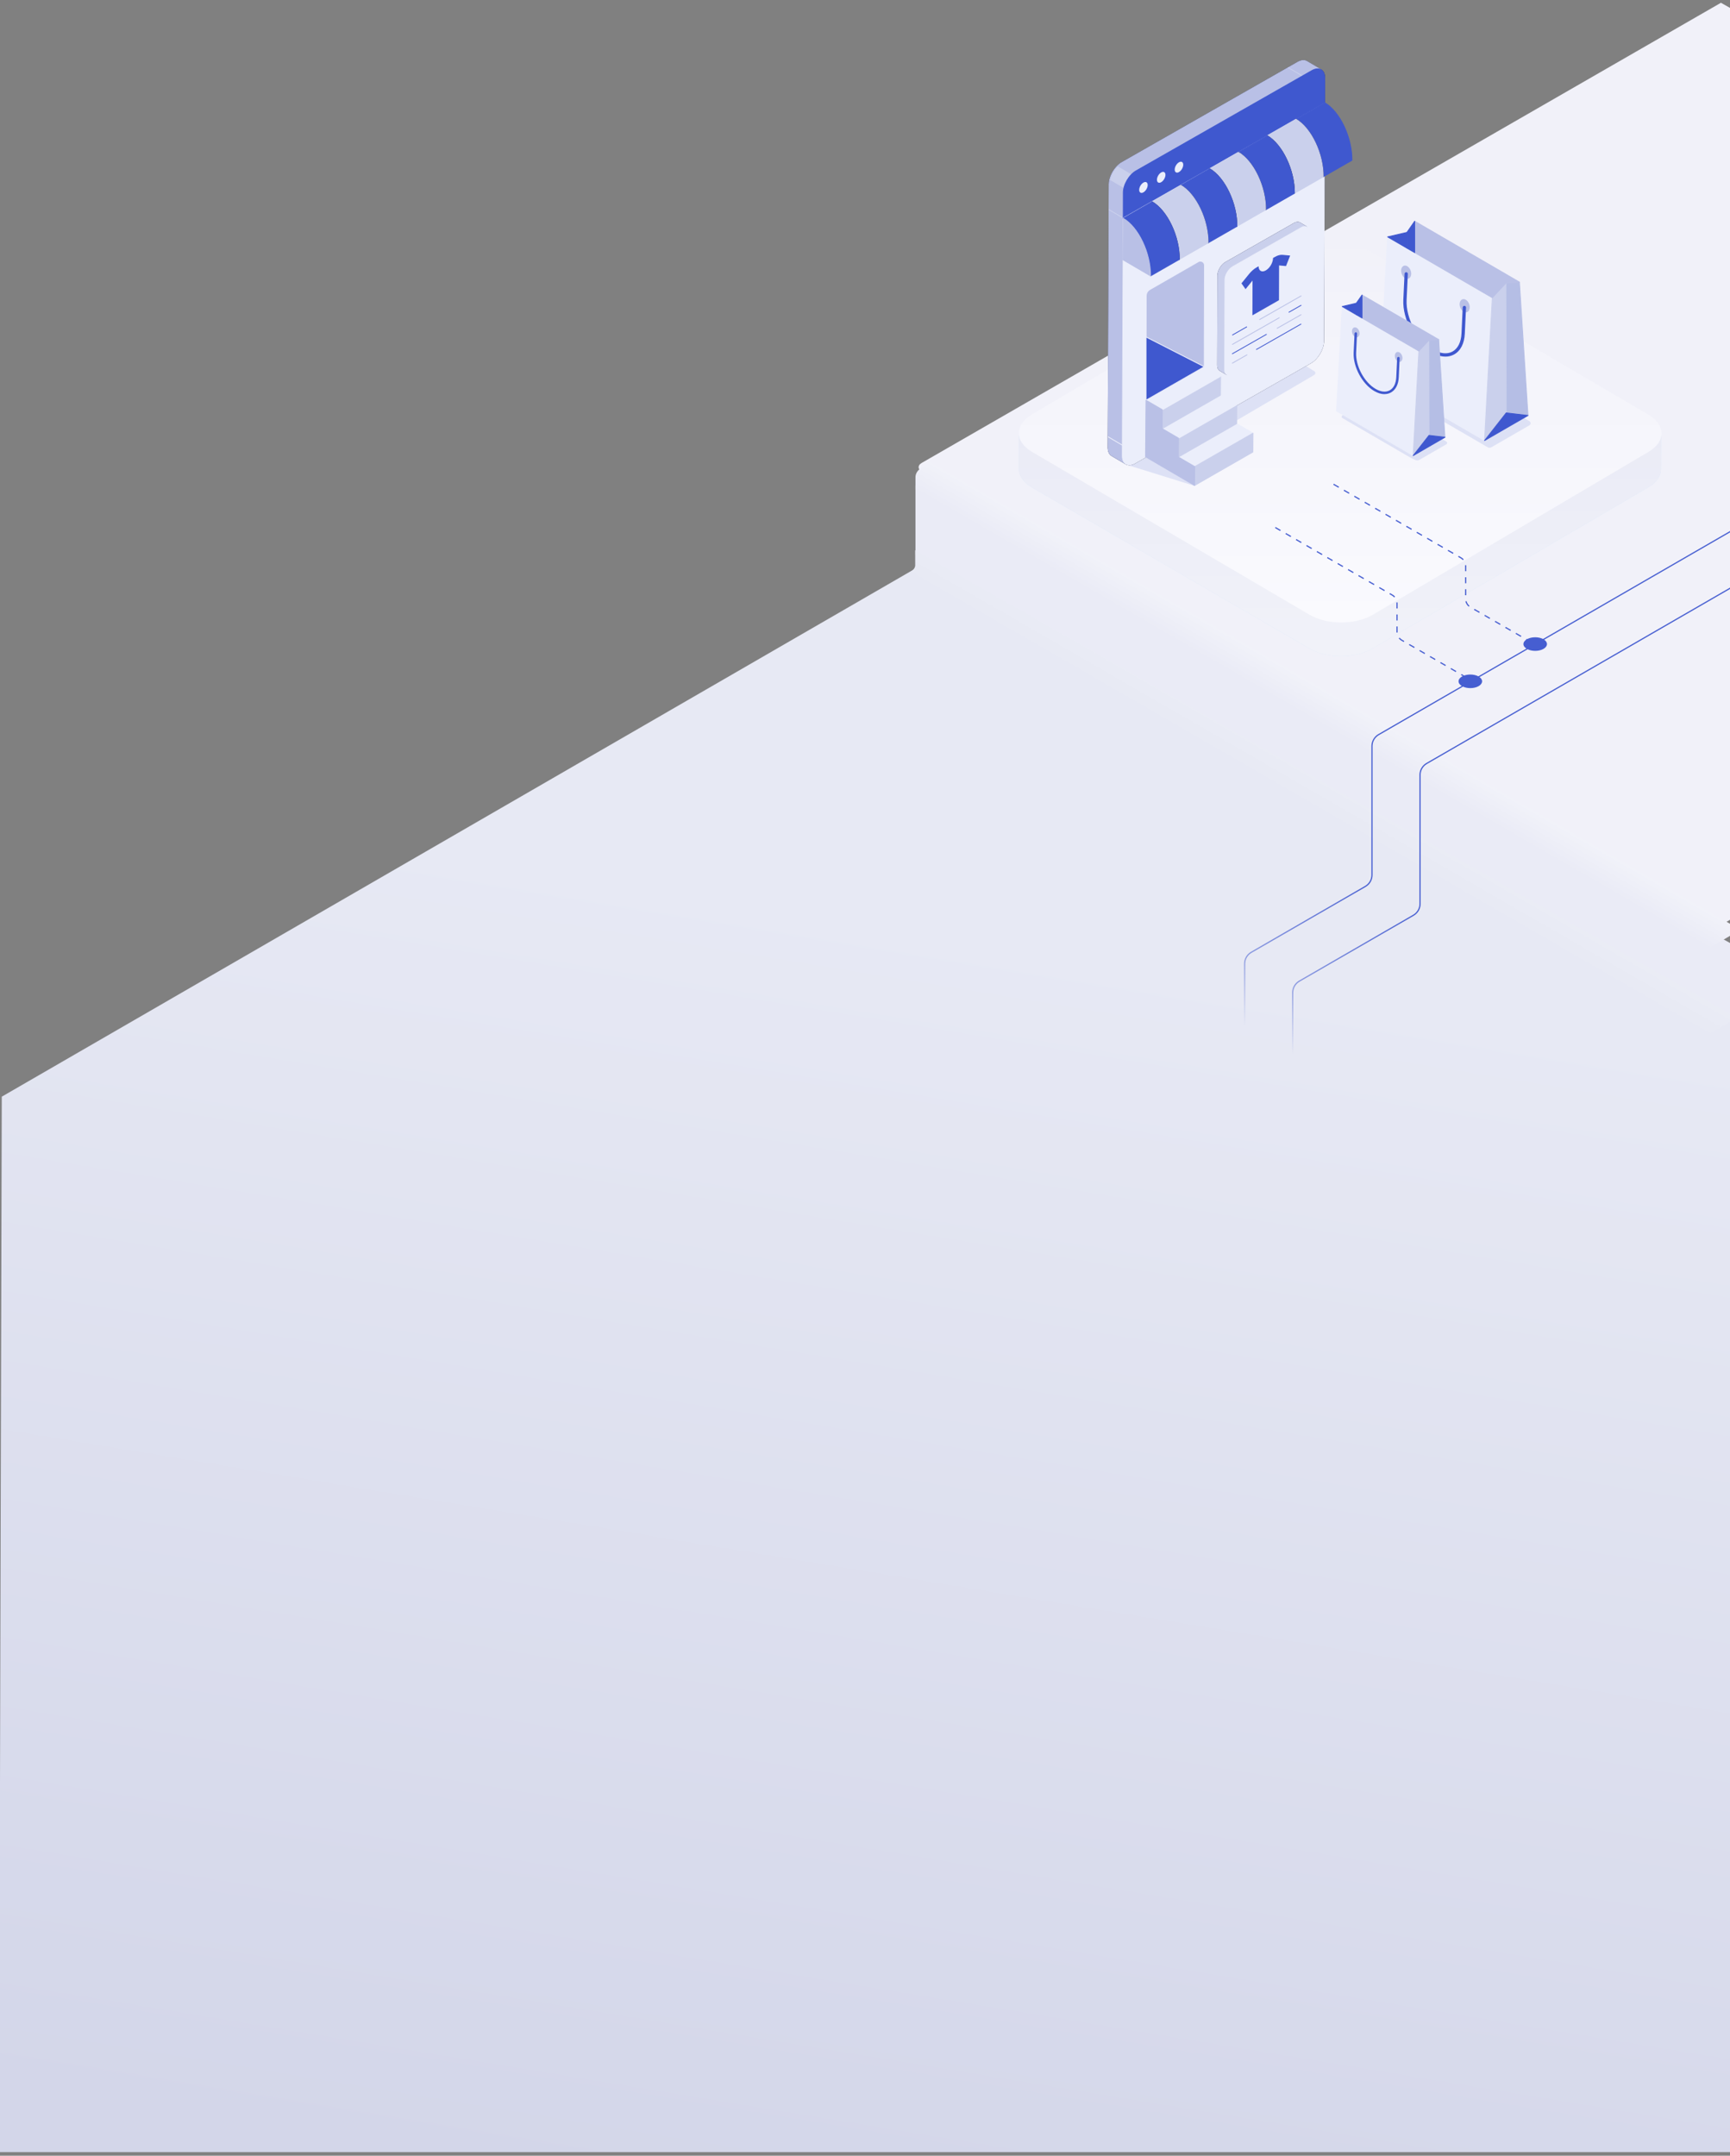 <svg width="1440" height="1794" viewBox="0 0 1440 1794" fill="none" xmlns="http://www.w3.org/2000/svg">
<rect x="0" y="0" width="1440" height="1794" fill="#808080" stroke="none"/>
<g clip-path="url(#clip0_120_41852)">
<path d="M1432.45 2.316L2105.42 381.316L1432.46 769.816L767.176 392.32C763.775 390.391 763.755 387.229 767.132 385.286L1432.45 2.316Z" fill="#F1F1F9"/>
<path d="M777.941 463.91L1440.19 848.828L1440.19 1791L811.684 1791L-0.791 1791L1.477 912.653L777.941 463.91Z" fill="url(#paint0_linear_120_41852)"/>
<path d="M762 461.5V404L1468 800.5V866.5L762 461.5Z" fill="#EAEBF6"/>
<path d="M761.783 457.976L1445.92 846.976L1419.42 862.476L747.791 481.976L758.08 475.729C760.462 474.283 761.79 472.363 761.789 470.367L761.783 457.976Z" fill="url(#paint1_linear_120_41852)"/>
<path d="M774.516 384.818L1448.65 773.766L1422.15 789.266L762.016 407.318L762.016 396.989C762.017 393.788 764.229 390.719 768.163 388.463L774.516 384.818Z" fill="url(#paint2_linear_120_41852)"/>
<path d="M1116.2 546C1106.67 546 1097.13 543.899 1089.9 539.696L859.016 405.691C851.758 401.484 848.122 395.932 848.109 390.372C848.109 390.35 848.109 390.329 848.109 390.306L848.26 359.05C848.422 364.494 852.058 369.915 859.157 374.04L1090.05 508.024C1097.29 512.222 1106.83 514.32 1116.35 514.32C1125.88 514.32 1135.39 512.222 1142.58 508.024L1371.97 374.023C1378.89 369.988 1382.44 364.713 1382.65 359.391L1382.5 390.583C1382.49 396.067 1378.93 401.545 1371.82 405.691L1142.42 539.696C1135.24 543.899 1125.72 546 1116.2 546Z" fill="#D9E8F9"/>
<path d="M1116.2 546C1106.67 546 1097.13 543.899 1089.9 539.696L859.016 405.691C851.758 401.484 848.122 395.932 848.109 390.372C848.109 390.35 848.109 390.329 848.109 390.306L848.26 359.05C848.422 364.494 852.058 369.915 859.157 374.04L1090.05 508.024C1097.29 512.222 1106.83 514.32 1116.35 514.32C1125.88 514.32 1135.39 512.222 1142.58 508.024L1371.97 374.023C1378.89 369.988 1382.44 364.713 1382.65 359.391L1382.5 390.583C1382.49 396.067 1378.93 401.545 1371.82 405.691L1142.42 539.696C1135.24 543.899 1125.72 546 1116.2 546Z" fill="url(#paint3_linear_120_41852)"/>
<path d="M1372.04 345.06C1386.52 353.56 1386.7 367.472 1372.3 375.963L1142.65 511.625C1128.26 520.125 1104.56 520.125 1090.07 511.625L858.915 375.981C844.434 367.472 844.346 353.512 858.745 345.022L1088.4 209.359C1102.78 200.852 1126.4 200.897 1140.89 209.397L1372.04 345.06Z" fill="url(#paint4_linear_120_41852)"/>
<path d="M1110 403L1215.98 464.191C1218.46 465.62 1219.98 468.261 1219.98 471.119V498.381C1219.98 501.239 1221.51 503.88 1223.98 505.309L1277.5 536.207" stroke="#465ED1" stroke-dasharray="5 5"/>
<path d="M1475.5 422L1147.5 611.371C1144.1 613.336 1142 616.968 1142 620.898V728.149C1142 732.079 1139.9 735.71 1136.5 737.675L1041.5 792.524C1038.1 794.489 1036 798.12 1036 802.05V912" stroke="url(#paint5_linear_120_41852)"/>
<path d="M1515.5 446L1187.5 635.371C1184.1 637.336 1182 640.968 1182 644.898V752.149C1182 756.079 1179.9 759.71 1176.5 761.675L1081.5 816.524C1078.1 818.489 1076 822.12 1076 826.05V936" stroke="url(#paint6_linear_120_41852)"/>
<g clip-path="url(#clip1_120_41852)">
<path d="M932.36 379.185C932.36 379.185 932.514 379.083 932.616 379.031L1073.61 300.246C1075.4 299.274 1078.11 299.249 1079.78 300.246L1093.74 308.739C1095.3 309.685 1095.25 311.169 1093.69 312.167C1093.61 312.218 1093.54 312.269 1093.43 312.32L1018.67 356.112L994.186 404.33L938.806 387.089C937.246 386.143 930.825 380.183 932.36 379.185Z" fill="#DDE1F5"/>
<path d="M1099.55 58.029C1097.63 56.877 1094.94 57.031 1092 58.719L945.686 142.134C944.33 142.901 943.051 143.95 941.849 145.152C938.856 148.196 936.478 152.391 935.505 156.51C935.173 157.814 935.019 159.144 934.994 160.398L934.15 379.282C934.15 382.633 935.326 384.986 937.219 386.112L925.402 379.18C923.509 378.054 922.332 375.701 922.332 372.324L923.202 153.44C923.202 152.187 923.355 150.908 923.688 149.578C924.66 145.485 926.988 141.29 930.031 138.22C931.208 136.993 932.538 135.944 933.894 135.176L1080.16 51.787C1083.12 50.099 1085.79 49.971 1087.73 51.071L1099.55 58.029Z" fill="#EBEEFB"/>
<path d="M941.849 145.155C938.856 148.199 936.477 152.394 935.505 156.512L923.662 149.58C924.634 145.487 926.962 141.292 930.006 138.223L941.849 145.155Z" fill="#EBEEFB"/>
<path d="M937.22 386.472C937.22 386.472 937.092 386.472 937.041 386.42L925.223 379.488C923.125 378.235 922 375.703 922 372.352L922.844 153.442C922.844 152.137 923.023 150.807 923.33 149.503C924.328 145.333 926.655 141.138 929.751 137.992C930.953 136.739 932.309 135.664 933.69 134.897L1080 51.482C1082.97 49.794 1085.76 49.538 1087.91 50.766L1099.7 57.723C1099.85 57.826 1099.91 58.03 1099.83 58.184C1099.73 58.337 1099.52 58.389 1099.37 58.312C1097.48 57.186 1094.94 57.442 1092.18 59.002L945.866 142.443C944.587 143.185 943.308 144.182 942.106 145.41C939.138 148.428 936.811 152.598 935.864 156.588C935.532 157.893 935.378 159.172 935.378 160.4L934.534 379.284C934.534 382.379 935.557 384.681 937.424 385.807C937.578 385.909 937.629 386.113 937.552 386.267C937.501 386.369 937.373 386.446 937.245 386.446L937.22 386.472ZM1084.92 50.689C1083.51 50.689 1081.95 51.15 1080.34 52.07L934.048 135.485C932.743 136.227 931.439 137.25 930.262 138.478C927.295 141.496 924.967 145.666 924.021 149.656C923.714 150.91 923.56 152.189 923.535 153.442L922.691 372.352C922.691 375.472 923.714 377.8 925.581 378.9L935.071 384.476C934.227 383.146 933.792 381.381 933.818 379.309L934.662 160.425C934.662 159.146 934.841 157.816 935.173 156.46C936.145 152.342 938.55 148.045 941.594 144.95C942.847 143.671 944.177 142.622 945.508 141.88L1091.82 58.414C1093.66 57.365 1095.48 56.879 1097.04 56.956L1087.55 51.354C1086.78 50.894 1085.89 50.689 1084.92 50.689Z" fill="#242A49"/>
<path d="M934.968 181.835C934.968 181.835 934.84 181.835 934.789 181.784L922.971 174.852C922.818 174.75 922.741 174.545 922.843 174.366C922.946 174.212 923.15 174.136 923.304 174.238L935.122 181.17C935.275 181.272 935.352 181.477 935.25 181.63C935.173 181.733 935.07 181.81 934.943 181.81L934.968 181.835Z" fill="#242A49"/>
<path d="M934.201 370.843C934.201 370.843 934.073 370.843 934.022 370.792L922.204 363.834C922.05 363.732 921.974 363.527 922.076 363.374C922.178 363.22 922.383 363.143 922.562 363.246L934.38 370.203C934.533 370.306 934.61 370.51 934.508 370.664C934.431 370.766 934.328 370.843 934.201 370.843Z" fill="#242A49"/>
<path d="M1084.12 63.556C1084.12 63.556 1083.99 63.556 1083.94 63.505L1072.13 56.572C1071.97 56.47 1071.9 56.266 1072 56.112C1072.1 55.959 1072.3 55.882 1072.48 55.984L1084.3 62.916C1084.45 63.019 1084.53 63.223 1084.43 63.377C1084.35 63.479 1084.25 63.556 1084.12 63.556Z" fill="#242A49"/>
<path d="M1102.62 64.833C1102.62 58.106 1097.86 55.369 1092 58.719L945.712 142.134C939.829 145.485 935.045 153.671 935.02 160.398L934.969 181.45L1102.57 85.885L1102.62 64.833Z" fill="#3F58CF"/>
<path d="M934.969 181.809C934.969 181.809 934.842 181.809 934.79 181.758C934.688 181.707 934.611 181.579 934.611 181.451L934.662 160.399C934.662 153.569 939.548 145.23 945.534 141.828L1091.82 58.439C1094.79 56.751 1097.6 56.495 1099.73 57.723C1101.82 58.951 1102.98 61.483 1102.98 64.834L1102.92 85.886C1102.92 85.886 1102.85 86.116 1102.75 86.193L935.123 181.758C935.123 181.758 935.021 181.809 934.944 181.809H934.969ZM1096.73 57.646C1095.35 57.646 1093.79 58.106 1092.18 59.027L945.866 142.442C940.085 145.742 935.379 153.8 935.353 160.399L935.302 180.863L1102.21 85.707L1102.26 64.859C1102.26 61.739 1101.24 59.437 1099.34 58.337C1098.58 57.876 1097.68 57.646 1096.71 57.646H1096.73Z" fill="#242A49"/>
<path d="M934.969 181.452L934.176 379.284C934.176 386.037 938.908 388.774 944.791 385.423L1091.08 302.008C1096.96 298.657 1101.75 290.472 1101.77 283.719L1102.57 85.887L934.969 181.452Z" fill="#EBEEFB"/>
<path d="M940.06 387.213C938.985 387.213 937.962 386.957 937.092 386.446C934.995 385.218 933.844 382.686 933.844 379.309L934.637 181.477C934.637 181.477 934.713 181.247 934.816 181.17L1102.39 85.605C1102.39 85.605 1102.62 85.554 1102.72 85.605C1102.82 85.656 1102.9 85.784 1102.9 85.912L1102.11 283.744C1102.11 290.574 1097.22 298.913 1091.23 302.315L944.945 385.729C943.206 386.727 941.543 387.213 940.034 387.213H940.06ZM935.302 181.656L934.509 379.309C934.509 382.43 935.532 384.757 937.425 385.857C939.318 386.957 941.876 386.702 944.613 385.141L1090.9 301.726C1096.68 298.427 1101.39 290.369 1101.42 283.744L1102.21 86.5L935.302 181.656Z" fill="#242A49"/>
<path d="M951.774 151.933C953.744 150.808 955.304 151.729 955.304 153.98C955.304 156.205 953.718 158.942 951.749 160.068C949.779 161.193 948.219 160.272 948.219 158.021C948.219 155.77 949.805 153.059 951.774 151.933Z" fill="#EBEEFB"/>
<path d="M966.559 143.493C968.504 142.393 970.089 143.288 970.089 145.539C970.089 147.764 968.478 150.501 966.534 151.627C964.564 152.752 963.004 151.832 963.004 149.581C963.004 147.33 964.59 144.618 966.559 143.493Z" fill="#EBEEFB"/>
<path d="M981.37 135.051C983.314 133.925 984.9 134.846 984.9 137.097C984.9 139.348 983.314 142.059 981.345 143.185C979.375 144.31 977.789 143.39 977.789 141.139C977.789 138.888 979.375 136.176 981.345 135.051H981.37Z" fill="#EBEEFB"/>
<path d="M1099.55 58.029C1097.63 56.877 1094.94 57.031 1092 58.719L945.686 142.134C944.33 142.901 943.051 143.95 941.849 145.152C938.856 148.196 936.478 152.391 935.505 156.51C935.173 157.814 935.019 159.144 934.994 160.398L934.15 379.282C934.15 382.633 935.326 384.986 937.219 386.112L925.402 379.18C923.509 378.054 922.332 375.701 922.332 372.324L923.202 153.44C923.202 152.187 923.355 150.908 923.688 149.578C924.66 145.485 926.988 141.29 930.031 138.22C931.208 136.993 932.538 135.944 933.894 135.176L1080.16 51.787C1083.12 50.099 1085.79 49.971 1087.73 51.071L1099.55 58.029Z" fill="#B9C0E6"/>
<path d="M941.849 145.155C938.856 148.199 936.477 152.394 935.505 156.512L923.662 149.58C924.634 145.487 926.962 141.292 930.006 138.223L941.849 145.155Z" fill="#CAD0EC"/>
<path d="M937.22 386.472C937.22 386.472 937.092 386.472 937.041 386.42L925.223 379.488C923.125 378.235 922 375.703 922 372.352L922.844 153.442C922.844 152.137 923.023 150.807 923.33 149.503C924.328 145.333 926.655 141.138 929.751 137.992C930.953 136.739 932.309 135.664 933.69 134.897L1080 51.482C1082.97 49.794 1085.76 49.538 1087.91 50.766L1099.7 57.723C1099.85 57.826 1099.91 58.03 1099.83 58.184C1099.73 58.337 1099.52 58.389 1099.37 58.312C1097.48 57.186 1094.94 57.442 1092.18 59.002L945.866 142.443C944.587 143.185 943.308 144.182 942.106 145.41C939.138 148.428 936.811 152.598 935.864 156.588C935.532 157.893 935.378 159.172 935.378 160.4L934.534 379.284C934.534 382.379 935.557 384.681 937.424 385.807C937.578 385.909 937.629 386.113 937.552 386.267C937.501 386.369 937.373 386.446 937.245 386.446L937.22 386.472ZM1084.92 50.689C1083.51 50.689 1081.95 51.15 1080.34 52.07L934.048 135.485C932.743 136.227 931.439 137.25 930.262 138.478C927.295 141.496 924.967 145.666 924.021 149.656C923.714 150.91 923.56 152.189 923.535 153.442L922.691 372.352C922.691 375.472 923.714 377.8 925.581 378.9L935.071 384.476C934.227 383.146 933.792 381.381 933.818 379.309L934.662 160.425C934.662 159.146 934.841 157.816 935.173 156.46C936.145 152.342 938.55 148.045 941.594 144.95C942.847 143.671 944.177 142.622 945.508 141.88L1091.82 58.414C1093.66 57.365 1095.48 56.879 1097.04 56.956L1087.55 51.354C1086.78 50.894 1085.89 50.689 1084.92 50.689Z" fill="#B9C0E6"/>
<path d="M934.968 181.835C934.968 181.835 934.84 181.835 934.789 181.784L922.971 174.852C922.818 174.75 922.741 174.545 922.843 174.366C922.946 174.212 923.15 174.136 923.304 174.238L935.122 181.17C935.275 181.272 935.352 181.477 935.25 181.63C935.173 181.733 935.07 181.81 934.943 181.81L934.968 181.835Z" fill="#CAD0EC"/>
<path d="M934.201 370.843C934.201 370.843 934.073 370.843 934.022 370.792L922.204 363.834C922.05 363.732 921.974 363.527 922.076 363.374C922.178 363.22 922.383 363.143 922.562 363.246L934.38 370.203C934.533 370.306 934.61 370.51 934.508 370.664C934.431 370.766 934.328 370.843 934.201 370.843Z" fill="#EBEEFB"/>
<path d="M1084.12 63.556C1084.12 63.556 1083.99 63.556 1083.94 63.505L1072.13 56.572C1071.97 56.47 1071.9 56.266 1072 56.112C1072.1 55.959 1072.3 55.882 1072.48 55.984L1084.3 62.916C1084.45 63.019 1084.53 63.223 1084.43 63.377C1084.35 63.479 1084.25 63.556 1084.12 63.556Z" fill="#CAD0EC"/>
<path d="M1102.62 64.833C1102.62 58.106 1097.86 55.369 1092 58.719L945.712 142.134C939.829 145.485 935.045 153.671 935.02 160.398L934.969 181.45L1102.57 85.885L1102.62 64.833Z" fill="#3F58CF"/>
<path d="M934.969 181.809C934.969 181.809 934.842 181.809 934.79 181.758C934.688 181.707 934.611 181.579 934.611 181.451L934.662 160.399C934.662 153.569 939.548 145.23 945.534 141.828L1091.82 58.439C1094.79 56.751 1097.6 56.495 1099.73 57.723C1101.82 58.951 1102.98 61.483 1102.98 64.834L1102.92 85.886C1102.92 85.886 1102.85 86.116 1102.75 86.193L935.123 181.758C935.123 181.758 935.021 181.809 934.944 181.809H934.969ZM1096.73 57.646C1095.35 57.646 1093.79 58.106 1092.18 59.027L945.866 142.442C940.085 145.742 935.379 153.8 935.353 160.399L935.302 180.863L1102.21 85.707L1102.26 64.859C1102.26 61.739 1101.24 59.437 1099.34 58.337C1098.58 57.876 1097.68 57.646 1096.71 57.646H1096.73Z" fill="#3F58CF"/>
<path d="M934.969 181.452L934.176 379.284C934.176 386.037 938.908 388.774 944.791 385.423L1091.08 302.008C1096.96 298.657 1101.75 290.472 1101.77 283.719L1102.57 85.887L934.969 181.452Z" fill="#EBEEFB"/>
<path d="M940.06 387.213C938.985 387.213 937.962 386.957 937.092 386.446C934.995 385.218 933.844 382.686 933.844 379.309L934.637 181.477C934.637 181.477 934.713 181.247 934.816 181.17L1102.39 85.605C1102.39 85.605 1102.62 85.554 1102.72 85.605C1102.82 85.656 1102.9 85.784 1102.9 85.912L1102.11 283.744C1102.11 290.574 1097.22 298.913 1091.23 302.315L944.945 385.729C943.206 386.727 941.543 387.213 940.034 387.213H940.06ZM935.302 181.656L934.509 379.309C934.509 382.43 935.532 384.757 937.425 385.857C939.318 386.957 941.876 386.702 944.613 385.141L1090.9 301.726C1096.68 298.427 1101.39 290.369 1101.42 283.744L1102.21 86.5L935.302 181.656Z" fill="#EBEEFB"/>
<path d="M951.774 151.933C953.744 150.808 955.304 151.729 955.304 153.98C955.304 156.205 953.718 158.942 951.749 160.068C949.779 161.193 948.219 160.272 948.219 158.021C948.219 155.77 949.805 153.059 951.774 151.933Z" fill="#EBEEFB"/>
<path d="M966.559 143.493C968.504 142.393 970.089 143.288 970.089 145.539C970.089 147.764 968.478 150.501 966.534 151.627C964.564 152.752 963.004 151.832 963.004 149.581C963.004 147.33 964.59 144.618 966.559 143.493Z" fill="#EBEEFB"/>
<path d="M981.37 135.051C983.314 133.925 984.9 134.846 984.9 137.097C984.9 139.348 983.314 142.059 981.345 143.185C979.375 144.31 977.789 143.39 977.789 141.139C977.789 138.888 979.375 136.176 981.345 135.051H981.37Z" fill="#EBEEFB"/>
<path d="M1078.73 99.24L1102.67 85.504C1115.33 92.922 1125.49 114.358 1125.33 133.414L1101.39 147.151C1101.54 128.094 1091.39 106.658 1078.73 99.24Z" fill="#3F58CF"/>
<path d="M1101.39 147.483C1101.39 147.483 1101.26 147.483 1101.21 147.432C1101.11 147.381 1101.03 147.253 1101.03 147.125C1101.18 128.222 1091.11 106.863 1078.55 99.521C1078.44 99.47 1078.37 99.342 1078.37 99.214C1078.37 99.086 1078.44 98.984 1078.55 98.907L1102.49 85.171C1102.49 85.171 1102.72 85.12 1102.82 85.171C1115.56 92.615 1125.82 114.255 1125.66 133.389C1125.66 133.516 1125.59 133.619 1125.48 133.696L1101.54 147.432C1101.54 147.432 1101.44 147.483 1101.36 147.483H1101.39ZM1079.42 99.24C1091.8 106.888 1101.7 127.812 1101.75 146.536L1125 133.184C1125.08 114.409 1115.1 93.28 1102.67 85.862L1079.39 99.214L1079.42 99.24Z" fill="#3F58CF"/>
<path d="M1078.73 99.238C1091.39 106.656 1101.54 128.092 1101.39 147.149L1078.45 133.745L1078.73 99.264V99.238Z" fill="#EBEEFB"/>
<path d="M1101.39 147.483C1101.39 147.483 1101.26 147.483 1101.21 147.432L1078.26 134.028C1078.26 134.028 1078.09 133.849 1078.09 133.721L1078.37 99.24C1078.37 99.24 1078.44 99.01 1078.55 98.933C1078.65 98.882 1078.78 98.882 1078.88 98.933C1091.62 106.377 1101.87 128.017 1101.72 147.15C1101.72 147.278 1101.64 147.381 1101.54 147.457C1101.49 147.483 1101.44 147.508 1101.36 147.508L1101.39 147.483ZM1078.8 133.542L1101.06 146.562C1101.01 128.068 1091.26 107.4 1079.08 99.854L1078.8 133.542Z" fill="#242A49"/>
<path d="M1054.78 112.974L1078.73 99.238C1091.39 106.656 1101.54 128.092 1101.39 147.149L1077.45 160.885C1077.6 141.828 1067.45 120.393 1054.78 112.974Z" fill="#CAD0EC"/>
<path d="M1077.45 161.245C1077.45 161.245 1077.32 161.245 1077.27 161.193C1077.17 161.142 1077.09 161.014 1077.09 160.887C1077.24 141.983 1067.16 120.624 1054.6 113.283C1054.5 113.232 1054.43 113.104 1054.43 112.976C1054.43 112.848 1054.5 112.746 1054.6 112.669L1078.55 98.933C1078.55 98.933 1078.78 98.882 1078.88 98.933C1091.62 106.377 1101.88 128.017 1101.72 147.15C1101.72 147.278 1101.65 147.381 1101.54 147.457L1077.6 161.193C1077.6 161.193 1077.5 161.245 1077.42 161.245H1077.45ZM1055.45 113.002C1067.83 120.65 1077.73 141.574 1077.78 160.298L1101.03 146.946C1101.11 128.17 1091.13 107.042 1078.7 99.624L1055.42 112.976L1055.45 113.002Z" fill="#CAD0EC"/>
<path d="M1054.78 112.977C1067.45 120.395 1077.6 141.83 1077.45 160.887L1054.5 147.483L1054.78 113.002V112.977Z" fill="#EBEEFB"/>
<path d="M1077.45 161.243C1077.45 161.243 1077.32 161.243 1077.27 161.192L1054.32 147.762C1054.32 147.762 1054.14 147.583 1054.14 147.455L1054.43 112.974C1054.43 112.974 1054.5 112.744 1054.6 112.667C1054.71 112.616 1054.84 112.616 1054.94 112.667C1067.68 120.111 1077.93 141.751 1077.78 160.885C1077.78 161.013 1077.7 161.115 1077.6 161.192C1077.55 161.217 1077.5 161.243 1077.42 161.243H1077.45ZM1054.86 147.276L1077.11 160.296C1077.06 141.802 1067.32 121.134 1055.14 113.588L1054.86 147.276Z" fill="#242A49"/>
<path d="M1030.81 126.736L1054.76 113C1067.44 120.418 1077.57 141.854 1077.42 160.91L1053.48 174.647C1053.63 155.59 1043.48 134.154 1030.81 126.736Z" fill="#3F58CF"/>
<path d="M1053.48 174.979C1053.48 174.979 1053.35 174.979 1053.3 174.928C1053.2 174.877 1053.12 174.749 1053.12 174.621C1053.27 155.718 1043.2 134.359 1030.64 127.017C1030.53 126.966 1030.46 126.838 1030.46 126.71C1030.46 126.583 1030.53 126.48 1030.64 126.403L1054.58 112.667C1054.58 112.667 1054.81 112.616 1054.91 112.667C1067.65 120.111 1077.91 141.751 1077.75 160.885C1077.75 161.013 1077.68 161.115 1077.57 161.192L1053.63 174.928C1053.63 174.928 1053.53 174.979 1053.45 174.979H1053.48ZM1031.51 126.736C1043.89 134.384 1053.79 155.308 1053.84 174.033L1077.09 160.68C1077.17 141.905 1067.19 120.776 1054.76 113.358L1031.48 126.71L1031.51 126.736Z" fill="#3F58CF"/>
<path d="M1030.81 126.738C1043.5 134.156 1053.63 155.592 1053.48 174.649L1030.53 161.219L1030.81 126.738Z" fill="#EBEEFB"/>
<path d="M1053.48 174.981C1053.48 174.981 1053.35 174.981 1053.3 174.93L1030.35 161.501C1030.35 161.501 1030.18 161.322 1030.18 161.194L1030.46 126.713C1030.46 126.713 1030.53 126.482 1030.64 126.406C1030.74 126.354 1030.87 126.354 1030.97 126.406C1043.71 133.849 1053.96 155.489 1053.81 174.623C1053.81 174.751 1053.73 174.853 1053.63 174.93C1053.58 174.956 1053.53 174.981 1053.45 174.981H1053.48ZM1030.87 161.04L1053.12 174.06C1053.07 155.566 1043.32 134.898 1031.15 127.352L1030.87 161.04Z" fill="#242A49"/>
<path d="M1006.87 140.474L1030.82 126.738C1043.5 134.156 1053.63 155.592 1053.48 174.649L1029.54 188.385C1029.69 169.328 1019.53 147.893 1006.87 140.474Z" fill="#CAD0EC"/>
<path d="M1029.54 188.741C1029.54 188.741 1029.41 188.741 1029.36 188.69C1029.26 188.638 1029.18 188.511 1029.18 188.383C1029.33 169.479 1019.25 148.12 1006.69 140.779C1006.59 140.728 1006.52 140.6 1006.52 140.472C1006.52 140.344 1006.59 140.242 1006.69 140.165L1030.64 126.429C1030.64 126.429 1030.87 126.378 1030.97 126.429C1043.71 133.873 1053.97 155.513 1053.81 174.646C1053.81 174.774 1053.74 174.877 1053.63 174.953L1029.69 188.69C1029.69 188.69 1029.59 188.741 1029.51 188.741H1029.54ZM1007.54 140.472C1019.92 148.12 1029.82 169.044 1029.87 187.769L1053.12 174.416C1053.2 155.641 1043.22 134.512 1030.79 127.094L1007.51 140.447L1007.54 140.472Z" fill="#CAD0EC"/>
<path d="M1006.87 140.473C1019.54 147.891 1029.69 169.326 1029.54 188.383L1006.59 174.954L1006.87 140.473Z" fill="#EBEEFB"/>
<path d="M1029.54 188.741C1029.54 188.741 1029.41 188.741 1029.36 188.69L1006.41 175.286C1006.41 175.286 1006.23 175.107 1006.23 174.979L1006.52 140.498C1006.52 140.498 1006.59 140.267 1006.69 140.191C1006.8 140.14 1006.93 140.14 1007.03 140.191C1019.77 147.634 1030.02 169.275 1029.87 188.408C1029.87 188.536 1029.79 188.638 1029.69 188.715C1029.64 188.741 1029.59 188.766 1029.51 188.766L1029.54 188.741ZM1006.93 174.774L1029.18 187.794C1029.13 169.3 1019.38 148.632 1007.21 141.086L1006.93 174.774Z" fill="#242A49"/>
<path d="M982.904 154.236L1006.85 140.5C1019.51 147.918 1029.66 169.354 1029.51 188.41L1005.57 202.147C1005.72 183.09 995.566 161.654 982.904 154.236Z" fill="#3F58CF"/>
<path d="M1005.59 202.479C1005.59 202.479 1005.47 202.479 1005.41 202.428C1005.31 202.377 1005.24 202.249 1005.24 202.121C1005.39 183.218 995.311 161.859 982.751 154.517C982.649 154.466 982.572 154.338 982.572 154.21C982.572 154.083 982.649 153.98 982.751 153.903L1006.69 140.167C1006.69 140.167 1006.92 140.116 1007.05 140.167C1019.79 147.611 1030.05 169.251 1029.89 188.385C1029.89 188.513 1029.82 188.615 1029.72 188.692L1005.77 202.428C1005.77 202.428 1005.67 202.479 1005.59 202.479ZM983.595 154.236C995.976 161.884 1005.88 182.808 1005.93 201.533L1029.18 188.18C1029.25 169.405 1019.28 148.276 1006.85 140.883L983.57 154.236H983.595Z" fill="#3F58CF"/>
<path d="M982.904 154.234C995.566 161.652 1005.72 183.088 1005.57 202.145L982.623 188.716L982.904 154.234Z" fill="#EBEEFB"/>
<path d="M1005.57 202.477C1005.57 202.477 1005.44 202.477 1005.39 202.426L982.445 188.997C982.445 188.997 982.266 188.818 982.266 188.69L982.547 154.209C982.547 154.209 982.624 153.978 982.726 153.902C982.828 153.85 982.956 153.85 983.059 153.902C995.797 161.345 1006.05 182.986 1005.9 202.119C1005.9 202.247 1005.82 202.349 1005.72 202.426C1005.67 202.452 1005.62 202.477 1005.54 202.477H1005.57ZM982.982 188.511L1005.24 201.531C1005.18 183.037 995.439 162.368 983.263 154.823L982.982 188.511Z" fill="#242A49"/>
<path d="M958.963 167.971L982.905 154.234C995.567 161.652 1005.72 183.088 1005.57 202.145L981.626 215.881C981.78 196.824 971.625 175.389 958.963 167.971Z" fill="#CAD0EC"/>
<path d="M981.625 216.241C981.625 216.241 981.497 216.241 981.446 216.19C981.344 216.138 981.267 216.011 981.267 215.883C981.42 196.979 971.342 175.62 958.783 168.279C958.68 168.228 958.604 168.1 958.604 167.972C958.604 167.844 958.68 167.742 958.783 167.665L982.725 153.929C982.725 153.929 982.955 153.878 983.083 153.929C995.822 161.373 1006.08 183.013 1005.93 202.146C1005.93 202.274 1005.85 202.377 1005.75 202.453L981.804 216.19C981.804 216.19 981.702 216.241 981.625 216.241ZM959.627 167.972C972.007 175.62 981.906 196.544 981.958 215.269L1005.21 201.916C1005.29 183.141 995.31 162.012 982.878 154.594L959.601 167.947L959.627 167.972Z" fill="#CAD0EC"/>
<path d="M958.963 167.973C971.625 175.391 981.78 196.826 981.626 215.883L958.682 202.479L958.963 167.998V167.973Z" fill="#EBEEFB"/>
<path d="M981.625 216.213C981.625 216.213 981.497 216.213 981.446 216.162L958.501 202.758C958.501 202.758 958.322 202.579 958.322 202.452L958.604 167.97C958.604 167.97 958.68 167.74 958.783 167.663C958.885 167.612 959.013 167.612 959.115 167.663C971.854 175.107 982.111 196.747 981.958 215.881C981.958 216.009 981.881 216.111 981.779 216.188C981.728 216.213 981.676 216.239 981.6 216.239L981.625 216.213ZM959.013 202.272L981.267 215.292C981.216 196.798 971.47 176.13 959.294 168.584L959.013 202.272Z" fill="#242A49"/>
<path d="M934.994 181.709L958.937 167.973C971.598 175.391 981.754 196.826 981.6 215.883L957.658 229.619C957.811 210.563 947.656 189.127 934.994 181.709Z" fill="#3F58CF"/>
<path d="M957.684 229.975C957.684 229.975 957.556 229.975 957.505 229.924C957.402 229.873 957.326 229.745 957.326 229.617C957.479 210.714 947.401 189.355 934.841 182.013C934.739 181.962 934.662 181.834 934.662 181.707C934.662 181.579 934.739 181.476 934.841 181.4L958.784 167.663C958.784 167.663 959.014 167.612 959.142 167.663C971.88 175.107 982.138 196.747 981.984 215.881C981.984 216.009 981.908 216.111 981.805 216.188L957.863 229.924C957.863 229.924 957.76 229.975 957.684 229.975ZM935.685 181.732C948.066 189.38 957.965 210.304 958.016 229.029L981.268 215.676C981.345 196.901 971.369 175.772 958.937 168.354L935.66 181.707L935.685 181.732Z" fill="#3F58CF"/>
<path d="M934.994 181.707C947.656 189.125 957.811 210.561 957.658 229.618L934.713 216.214L934.994 181.733V181.707Z" fill="#B9C0E6"/>
<path d="M957.684 229.975C957.684 229.975 957.556 229.975 957.505 229.924L934.56 216.52C934.56 216.52 934.381 216.341 934.381 216.213L934.662 181.732C934.662 181.732 934.739 181.502 934.841 181.425C934.944 181.374 935.072 181.374 935.174 181.425C947.912 188.869 958.17 210.509 958.016 229.643C958.016 229.77 957.94 229.873 957.837 229.949C957.786 229.975 957.735 230.001 957.658 230.001L957.684 229.975ZM935.072 216.009L957.326 229.029C957.275 210.535 947.529 189.866 935.353 182.32L935.072 216.009Z" fill="#B9C0E6"/>
<path d="M980.859 380.358L1029.36 352.527L1042.97 360.483L994.468 388.313L980.859 380.358Z" fill="#EBEEFB"/>
<path d="M994.466 388.673C994.466 388.673 994.339 388.673 994.287 388.622L980.679 380.666C980.679 380.666 980.5 380.487 980.5 380.359C980.5 380.232 980.577 380.129 980.679 380.052L1029.18 352.222C1029.18 352.222 1029.41 352.171 1029.51 352.222L1043.12 360.177C1043.12 360.177 1043.3 360.356 1043.3 360.484C1043.3 360.612 1043.22 360.714 1043.12 360.791L994.62 388.622C994.62 388.622 994.518 388.673 994.441 388.673H994.466ZM981.549 380.359L994.466 387.905L1042.27 360.459L1029.36 352.913L981.549 380.359Z" fill="#EBEEFB"/>
<path d="M994.493 388.315L1042.99 360.484L1042.86 376.19L994.365 404.021L994.493 388.315Z" fill="#CAD0EC"/>
<path d="M994.364 404.376C994.364 404.376 994.236 404.377 994.185 404.325C994.083 404.274 994.006 404.146 994.006 404.018L994.134 388.313C994.134 388.313 994.21 388.082 994.313 388.006L1042.81 360.175C1042.81 360.175 1043.04 360.124 1043.14 360.175C1043.25 360.226 1043.32 360.354 1043.32 360.482L1043.2 376.188C1043.2 376.188 1043.12 376.418 1043.02 376.495L994.517 404.325C994.517 404.325 994.415 404.376 994.338 404.376H994.364ZM994.824 388.517L994.697 403.404L1042.5 375.958L1042.63 361.07L994.824 388.517Z" fill="#CAD0EC"/>
<path d="M980.987 364.678L1029.49 336.848L1029.36 352.528L980.859 380.358L980.987 364.678Z" fill="#CAD0EC"/>
<path d="M980.858 380.718C980.858 380.718 980.73 380.718 980.679 380.667C980.577 380.616 980.5 380.488 980.5 380.36L980.628 364.68C980.628 364.68 980.705 364.45 980.807 364.373L1029.31 336.542C1029.31 336.542 1029.54 336.491 1029.64 336.542C1029.74 336.593 1029.82 336.721 1029.82 336.849L1029.69 352.529C1029.69 352.529 1029.61 352.76 1029.51 352.836L981.012 380.667C981.012 380.667 980.909 380.718 980.833 380.718H980.858ZM981.344 364.884L981.216 379.772L1029.02 352.325L1029.15 337.438L981.344 364.884Z" fill="#CAD0EC"/>
<path d="M967.379 356.721L1015.88 328.891L1029.49 336.846L980.987 364.676L967.379 356.721Z" fill="#EBEEFB"/>
<path d="M980.986 365.009C980.986 365.009 980.858 365.009 980.807 364.958L967.199 357.002C967.199 357.002 967.02 356.823 967.02 356.695C967.02 356.567 967.096 356.465 967.199 356.388L1015.7 328.558C1015.7 328.558 1015.93 328.507 1016.06 328.558L1029.66 336.513C1029.66 336.513 1029.84 336.692 1029.84 336.82C1029.84 336.948 1029.77 337.05 1029.66 337.127L981.165 364.958C981.165 364.958 981.063 365.009 980.986 365.009ZM968.068 356.721L981.012 364.293L1028.82 336.846L1015.88 329.274L968.068 356.721Z" fill="#EBEEFB"/>
<path d="M967.507 341.018L1016.01 313.188L1015.88 328.893L967.379 356.724L967.507 341.018Z" fill="#CAD0EC"/>
<path d="M967.378 357.056C967.378 357.056 967.25 357.056 967.199 357.005C967.096 356.954 967.02 356.826 967.02 356.698L967.147 340.992C967.147 340.992 967.224 340.762 967.326 340.685L1015.83 312.855C1015.83 312.855 1016.06 312.804 1016.18 312.855C1016.29 312.906 1016.36 313.034 1016.36 313.162L1016.23 328.868C1016.23 328.868 1016.16 329.098 1016.06 329.175L967.557 357.005C967.557 357.005 967.454 357.056 967.378 357.056ZM967.864 341.222L967.736 356.11L1015.54 328.663L1015.67 313.776L967.864 341.222Z" fill="#CAD0EC"/>
<path d="M953.898 333.061L1002.4 305.23L1016.01 313.186L967.507 341.016L953.898 333.061Z" fill="#EBEEFB"/>
<path d="M967.505 341.349C967.505 341.349 967.378 341.349 967.326 341.297L953.718 333.342C953.718 333.342 953.539 333.163 953.539 333.035C953.539 332.907 953.616 332.805 953.718 332.728L1002.22 304.898C1002.22 304.898 1002.45 304.847 1002.58 304.898L1016.18 312.853C1016.18 312.853 1016.36 313.032 1016.36 313.16C1016.36 313.288 1016.29 313.39 1016.18 313.467L967.685 341.297C967.685 341.297 967.582 341.349 967.505 341.349ZM954.562 333.061L967.505 340.632L1015.31 313.186L1002.37 305.614L954.562 333.061Z" fill="#EBEEFB"/>
<path d="M1002.6 220.769L1002.4 305.207L953.898 333.038L954.103 246.093C954.103 243.97 955.254 242.026 957.07 240.951L997.46 217.751C999.737 216.446 1002.58 218.083 1002.58 220.718L1002.6 220.769Z" fill="#B9C0E6"/>
<path d="M953.897 333.394C953.897 333.394 953.769 333.394 953.718 333.343C953.616 333.292 953.539 333.164 953.539 333.036L953.744 246.091C953.744 243.866 954.946 241.768 956.89 240.668L997.28 217.468C998.457 216.802 999.864 216.802 1001.04 217.468C1002.22 218.158 1002.91 219.36 1002.91 220.742L1002.7 305.18C1002.7 305.18 1002.63 305.41 1002.52 305.487L954.025 333.317C954.025 333.317 953.923 333.368 953.846 333.368L953.897 333.394ZM999.173 217.672C998.636 217.672 998.124 217.8 997.638 218.081L957.248 241.282C955.534 242.28 954.46 244.121 954.434 246.117L954.23 332.473L1002.04 305.026L1002.24 220.767C1002.24 219.667 1001.68 218.67 1000.71 218.107C1000.22 217.826 999.685 217.698 999.173 217.698V217.672Z" fill="#EBEEFB"/>
<path d="M1002.4 305.206L953.924 280.445V333.062L1002.4 305.232V305.206Z" fill="#3F58CF"/>
<path d="M953.897 333.393C953.897 333.393 953.769 333.393 953.718 333.342C953.616 333.291 953.539 333.163 953.539 333.035V280.418C953.539 280.418 953.616 280.188 953.718 280.111C953.82 280.06 953.948 280.034 954.051 280.111L1002.52 304.872C1002.52 304.872 1002.7 305.051 1002.7 305.179C1002.7 305.307 1002.65 305.435 1002.52 305.486L954.025 333.316C954.025 333.316 953.923 333.368 953.846 333.368L953.897 333.393ZM954.255 281.006V332.447L1001.65 305.23L954.255 281.006Z" fill="#EBEEFB"/>
<path d="M1021.17 312.037C1021.17 312.037 1021.04 312.037 1020.99 311.986L1015.16 308.533C1013.86 307.765 1013.12 306.179 1013.12 304.082L1013.29 229.492C1013.29 225.297 1016.31 220.155 1019.97 218.058L1077.09 185.521C1078.96 184.472 1080.7 184.319 1082.05 185.111L1087.94 188.59C1088.09 188.693 1088.17 188.897 1088.06 189.051C1087.96 189.204 1087.76 189.281 1087.6 189.179C1087.5 189.127 1087.42 189.076 1087.32 189.025L1087.24 189C1087.17 188.974 1087.07 188.948 1086.96 188.897H1086.91C1086.81 188.872 1086.68 188.846 1086.58 188.821C1085.63 188.693 1084.53 188.974 1083.38 189.613L1026.26 222.151C1022.78 224.12 1019.94 228.98 1019.94 232.971L1019.77 307.561C1019.77 307.74 1019.77 307.893 1019.77 308.072L1019.84 308.686C1019.84 308.686 1019.84 308.737 1019.84 308.789C1019.84 308.814 1019.84 308.891 1019.87 308.968C1019.89 309.147 1019.94 309.275 1019.97 309.402C1020.02 309.556 1020.05 309.658 1020.1 309.786C1020.15 309.94 1020.2 310.042 1020.25 310.119C1020.33 310.272 1020.41 310.4 1020.48 310.528C1020.58 310.681 1020.66 310.784 1020.76 310.886C1020.87 310.988 1020.92 311.04 1020.97 311.091C1021.12 311.219 1021.25 311.295 1021.35 311.398C1021.51 311.5 1021.56 311.705 1021.45 311.858C1021.38 311.96 1021.28 312.012 1021.17 312.012V312.037ZM1014.01 229.492L1013.83 304.082C1013.83 305.924 1014.45 307.305 1015.52 307.944L1019.59 310.349C1019.59 310.349 1019.51 310.17 1019.46 310.042C1019.41 309.94 1019.36 309.786 1019.31 309.633C1019.25 309.505 1019.23 309.351 1019.2 309.198C1019.18 309.07 1019.15 308.968 1019.15 308.865C1019.15 308.84 1019.15 308.814 1019.15 308.789V308.661L1019.13 308.558V308.226C1019.08 307.97 1019.08 307.791 1019.08 307.612L1019.25 233.022C1019.25 228.801 1022.27 223.685 1025.93 221.588L1083.05 189.051C1084 188.514 1084.94 188.207 1085.81 188.155L1081.72 185.751C1080.59 185.086 1079.08 185.239 1077.45 186.16L1020.33 218.697C1016.85 220.693 1014.01 225.527 1014.01 229.518V229.492Z" fill="#242A49"/>
<path d="M1087.94 188.59L1082.05 185.111C1080.72 184.319 1078.96 184.472 1077.09 185.521L1019.97 218.058C1016.31 220.155 1013.29 225.271 1013.29 229.492L1013.12 304.082C1013.12 306.179 1013.83 307.765 1015.16 308.533L1020.99 311.986C1020.99 311.986 1021.1 312.037 1021.17 312.037C1021.28 312.037 1021.4 311.986 1021.45 311.884C1021.56 311.73 1021.51 311.526 1021.35 311.423C1021.22 311.346 1021.1 311.27 1020.97 311.116C1020.92 311.065 1020.84 311.014 1020.76 310.912C1020.66 310.809 1020.58 310.707 1020.48 310.554C1020.38 310.426 1020.3 310.298 1020.25 310.144C1020.2 310.042 1020.15 309.965 1020.1 309.812C1020.05 309.709 1020 309.582 1019.97 309.428C1019.94 309.3 1019.89 309.172 1019.87 308.993C1019.87 308.916 1019.84 308.84 1019.84 308.814C1019.84 308.789 1019.84 308.763 1019.84 308.712L1019.77 308.098C1019.77 307.919 1019.77 307.765 1019.77 307.586L1019.94 232.996C1019.94 229.006 1022.78 224.146 1026.26 222.176L1083.38 189.639C1084.51 189 1085.61 188.718 1086.58 188.846C1086.71 188.846 1086.81 188.897 1086.91 188.923C1086.91 188.923 1086.94 188.923 1086.96 188.923C1087.07 188.948 1087.17 189 1087.24 189.025L1087.32 189.051C1087.42 189.102 1087.5 189.153 1087.6 189.204C1087.76 189.307 1087.99 189.23 1088.06 189.076C1088.17 188.923 1088.11 188.693 1087.94 188.616V188.59Z" fill="#CAD0EC"/>
<path d="M1019.56 232.993L1019.38 307.583C1019.38 307.787 1019.38 307.966 1019.38 308.171C1019.38 308.273 1019.38 308.401 1019.41 308.504C1019.41 308.58 1019.41 308.683 1019.43 308.759C1019.43 308.759 1019.43 308.785 1019.43 308.811C1019.43 308.913 1019.43 308.99 1019.48 309.092C1019.51 309.245 1019.56 309.399 1019.59 309.527C1019.64 309.68 1019.69 309.808 1019.74 309.936C1019.79 310.064 1019.84 310.192 1019.92 310.32C1019.99 310.473 1020.1 310.627 1020.17 310.755C1020.28 310.908 1020.35 311.01 1020.46 311.138C1020.46 311.138 1020.61 311.317 1020.71 311.394C1020.71 311.394 1020.97 311.624 1021.12 311.701C1022.3 312.443 1023.93 312.366 1025.78 311.317L1082.89 278.806C1086.48 276.759 1089.39 271.771 1089.42 267.679L1089.6 193.089C1089.6 191.017 1088.88 189.584 1087.7 188.894C1087.6 188.842 1087.5 188.766 1087.4 188.74C1087.4 188.74 1087.37 188.74 1087.35 188.74C1087.22 188.689 1087.09 188.638 1086.96 188.612C1086.96 188.612 1086.71 188.536 1086.55 188.536C1085.58 188.408 1084.4 188.663 1083.15 189.38L1026.03 221.917C1022.45 223.963 1019.53 228.951 1019.53 233.044L1019.56 232.993Z" fill="#EBEEFB"/>
<path d="M1022.94 312.523C1022.22 312.523 1021.56 312.344 1020.99 311.986C1020.97 311.986 1020.94 311.96 1020.92 311.935C1020.81 311.884 1020.66 311.781 1020.53 311.653C1020.43 311.577 1020.33 311.449 1020.25 311.372C1020.12 311.244 1020.02 311.116 1019.92 310.963C1019.82 310.809 1019.71 310.63 1019.64 310.477C1019.56 310.374 1019.51 310.221 1019.46 310.067C1019.41 309.965 1019.36 309.812 1019.3 309.658C1019.25 309.53 1019.23 309.377 1019.2 309.223C1019.18 309.095 1019.15 308.993 1019.15 308.891C1019.15 308.865 1019.15 308.84 1019.15 308.814V308.686L1019.13 308.584V308.251C1019.07 307.996 1019.07 307.816 1019.07 307.637L1019.25 233.048C1019.25 228.827 1022.27 223.711 1025.93 221.613L1083.05 189.076C1084.3 188.36 1085.56 188.053 1086.66 188.207C1086.78 188.207 1086.94 188.258 1087.06 188.283H1087.12C1087.24 188.309 1087.37 188.36 1087.53 188.411C1087.53 188.411 1087.6 188.437 1087.63 188.437C1087.73 188.488 1087.86 188.539 1087.96 188.616C1089.29 189.383 1090.03 190.969 1090.03 193.092L1089.85 267.682C1089.85 271.903 1086.83 277.019 1083.18 279.116L1026.06 311.628C1025.01 312.242 1023.96 312.549 1022.99 312.549L1022.94 312.523ZM1021.4 311.423C1022.5 312.088 1024.06 311.935 1025.67 311.014L1082.79 278.502C1086.27 276.533 1089.11 271.647 1089.14 267.657L1089.32 193.067C1089.32 191.199 1088.7 189.818 1087.58 189.179C1087.5 189.127 1087.4 189.076 1087.29 189.025L1087.22 189C1087.14 188.974 1087.04 188.948 1086.94 188.897H1086.89C1086.78 188.872 1086.66 188.846 1086.55 188.82C1085.58 188.693 1084.51 188.974 1083.36 189.613L1026.24 222.151C1022.76 224.12 1019.92 228.98 1019.92 232.971L1019.74 307.561C1019.74 307.74 1019.74 307.893 1019.74 308.072L1019.82 308.686C1019.82 308.686 1019.82 308.737 1019.82 308.789C1019.82 308.814 1019.82 308.891 1019.84 308.968C1019.87 309.147 1019.92 309.275 1019.94 309.402C1020 309.556 1020.02 309.658 1020.07 309.786C1020.12 309.94 1020.17 310.042 1020.23 310.119C1020.3 310.298 1020.4 310.426 1020.48 310.554C1020.58 310.681 1020.66 310.784 1020.74 310.886C1020.84 310.988 1020.89 311.04 1020.94 311.091C1021.1 311.219 1021.22 311.295 1021.33 311.398C1021.33 311.398 1021.33 311.398 1021.35 311.398L1021.4 311.423Z" fill="#EBEEFB"/>
<path d="M1070.46 221.431L1064.66 220.894L1064.58 249.825L1042.48 262.435L1042.56 233.479L1036.75 240.642L1033.35 235.807L1039.67 228.031C1041.58 225.678 1043.76 223.785 1045.96 222.531L1047.62 221.585C1047.62 225.396 1050.28 226.957 1053.61 225.038C1055.27 224.092 1056.78 222.455 1057.88 220.587C1058.95 218.72 1059.64 216.597 1059.64 214.704L1061.31 213.758C1063.51 212.479 1065.68 211.916 1067.6 212.095L1073.89 212.683L1070.44 221.431H1070.46Z" fill="#3F58CF"/>
<path d="M1048.49 266.275C1048.49 266.275 1048.26 266.224 1048.18 266.096C1048.08 265.942 1048.16 265.712 1048.31 265.635L1082.84 245.965C1083 245.862 1083.23 245.939 1083.3 246.092C1083.41 246.246 1083.33 246.476 1083.18 246.553L1048.64 266.224C1048.64 266.224 1048.54 266.275 1048.46 266.275H1048.49Z" fill="#B9C0E6"/>
<path d="M1025.9 279.113C1025.9 279.113 1025.67 279.062 1025.6 278.934C1025.5 278.78 1025.57 278.55 1025.73 278.473L1037.54 271.746C1037.7 271.643 1037.93 271.72 1038 271.874C1038.11 272.027 1038.03 272.257 1037.88 272.334L1026.08 279.062C1026.08 279.062 1025.98 279.113 1025.9 279.113Z" fill="#3F58CF"/>
<path d="M1072.92 260.158C1072.92 260.158 1072.69 260.107 1072.61 259.979C1072.51 259.826 1072.59 259.595 1072.74 259.519L1082.79 253.789C1082.95 253.686 1083.18 253.763 1083.25 253.917C1083.36 254.07 1083.28 254.3 1083.13 254.377L1073.07 260.107C1073.07 260.107 1072.97 260.158 1072.89 260.158H1072.92Z" fill="#3F58CF"/>
<path d="M1025.85 286.943C1025.85 286.943 1025.62 286.892 1025.55 286.764C1025.44 286.611 1025.52 286.381 1025.67 286.304L1064.61 264.152C1064.76 264.05 1064.99 264.126 1065.07 264.28C1065.17 264.433 1065.09 264.664 1064.94 264.74L1026.01 286.892C1026.01 286.892 1025.9 286.943 1025.83 286.943H1025.85Z" fill="#B9C0E6"/>
<path d="M1063.1 273.537C1063.1 273.537 1062.87 273.486 1062.79 273.358C1062.69 273.204 1062.77 272.974 1062.92 272.897L1082.77 261.617C1082.92 261.515 1083.15 261.591 1083.23 261.745C1083.33 261.898 1083.25 262.128 1083.1 262.205L1063.25 273.486C1063.25 273.486 1063.15 273.537 1063.07 273.537H1063.1Z" fill="#B9C0E6"/>
<path d="M1025.8 294.745C1025.8 294.745 1025.57 294.694 1025.49 294.566C1025.39 294.412 1025.47 294.182 1025.62 294.105L1053.96 277.965C1054.12 277.862 1054.35 277.939 1054.42 278.092C1054.53 278.246 1054.45 278.476 1054.3 278.553L1025.95 294.694C1025.95 294.694 1025.85 294.745 1025.78 294.745H1025.8Z" fill="#3F58CF"/>
<path d="M1045.83 291.164C1045.83 291.164 1045.6 291.113 1045.52 290.985C1045.42 290.832 1045.5 290.601 1045.65 290.525L1082.72 269.422C1082.87 269.319 1083.1 269.396 1083.18 269.549C1083.28 269.703 1083.2 269.933 1083.05 270.01L1045.98 291.113C1045.98 291.113 1045.88 291.164 1045.8 291.164H1045.83Z" fill="#3F58CF"/>
<path d="M1025.78 302.571C1025.78 302.571 1025.55 302.52 1025.47 302.392C1025.37 302.239 1025.44 302.009 1025.6 301.932L1037.8 295C1037.95 294.897 1038.18 294.974 1038.26 295.128C1038.36 295.281 1038.28 295.511 1038.13 295.588L1025.93 302.52C1025.93 302.52 1025.83 302.571 1025.75 302.571H1025.78Z" fill="#B9C0E6"/>
<path d="M1155.69 320.708C1154.36 321.475 1154.36 323.394 1155.69 324.187L1238.29 372.199C1239.26 372.762 1240.44 372.762 1241.41 372.199L1273.03 353.961C1274.36 353.194 1274.36 351.275 1273.03 350.482L1188.87 301.574L1155.72 320.733L1155.69 320.708Z" fill="#DDE1F5"/>
<path d="M1253.43 235.732L1253.74 343.601L1271.85 345.749L1264.71 234.785L1253.41 235.757L1253.43 235.732Z" fill="#B5BEE5"/>
<path d="M1271.85 346.08C1271.85 346.08 1271.83 346.08 1271.8 346.08L1253.69 343.932C1253.51 343.932 1253.38 343.753 1253.38 343.599L1253.08 235.73C1253.08 235.551 1253.2 235.398 1253.38 235.398L1264.69 234.426C1264.69 234.426 1264.87 234.426 1264.95 234.503C1265.02 234.554 1265.05 234.656 1265.07 234.733L1272.21 345.697C1272.21 345.697 1272.18 345.901 1272.11 345.978C1272.03 346.029 1271.95 346.08 1271.88 346.08H1271.85ZM1254.07 343.292L1271.47 345.364L1264.38 235.168L1253.77 236.088L1254.07 343.318V343.292Z" fill="#B5BEE5"/>
<path d="M1242.15 247.78L1155 197.133L1148.53 315.95L1235.68 366.597L1242.15 247.78Z" fill="#EBEEFB"/>
<path d="M1235.68 366.955C1235.68 366.955 1235.55 366.955 1235.5 366.904L1148.35 316.256C1148.35 316.256 1148.17 316.077 1148.17 315.949L1154.65 197.132C1154.65 197.132 1154.72 196.902 1154.82 196.851C1154.93 196.8 1155.05 196.8 1155.16 196.851L1242.31 247.498C1242.31 247.498 1242.49 247.677 1242.49 247.805L1236.01 366.622C1236.01 366.622 1235.94 366.852 1235.83 366.904C1235.78 366.929 1235.73 366.955 1235.68 366.955ZM1148.89 315.77L1235.37 366.034L1241.79 247.984L1155.31 197.721L1148.89 315.77Z" fill="#EBEEFB"/>
<path d="M1253.43 235.733L1242.18 247.781L1235.71 366.598L1253.74 343.576L1253.43 235.707V235.733Z" fill="#CAD0EC"/>
<path d="M1235.68 366.956C1235.68 366.956 1235.61 366.956 1235.55 366.956C1235.4 366.905 1235.32 366.777 1235.32 366.623L1241.8 247.806C1241.8 247.806 1241.82 247.653 1241.9 247.602L1253.15 235.554C1253.15 235.554 1253.38 235.426 1253.54 235.477C1253.66 235.528 1253.77 235.656 1253.77 235.809L1254.07 343.678C1254.07 343.678 1254.05 343.832 1254 343.883L1235.96 366.905C1235.96 366.905 1235.78 367.032 1235.68 367.032V366.956ZM1242.49 247.934L1236.09 365.549L1253.38 343.474L1253.08 236.602L1242.49 247.934Z" fill="#CAD0EC"/>
<path d="M1235.68 366.623L1271.85 345.75L1253.74 343.602L1235.71 366.623H1235.68Z" fill="#3F58CF"/>
<path d="M1235.68 366.981C1235.68 366.981 1235.48 366.93 1235.43 366.853C1235.32 366.725 1235.32 366.546 1235.43 366.418L1253.46 343.396C1253.46 343.396 1253.64 343.243 1253.77 343.269L1271.88 345.417C1272.03 345.417 1272.13 345.545 1272.18 345.699C1272.21 345.852 1272.16 345.98 1272.03 346.057L1235.86 366.93C1235.86 366.93 1235.76 366.981 1235.68 366.981ZM1253.87 343.959L1237.06 365.42L1270.78 345.954L1253.87 343.959Z" fill="#3F58CF"/>
<path d="M1264.72 234.761L1253.43 235.733L1242.18 247.781L1177.62 210.256V184.113L1264.74 234.761H1264.72Z" fill="#B9C0E6"/>
<path d="M1242.15 248.137C1242.15 248.137 1242.03 248.137 1241.97 248.085L1177.41 210.56C1177.41 210.56 1177.23 210.381 1177.23 210.253V184.111C1177.23 184.111 1177.31 183.881 1177.41 183.804C1177.51 183.753 1177.64 183.753 1177.77 183.804L1264.89 234.451C1265.02 234.528 1265.1 234.682 1265.05 234.835C1265.02 234.989 1264.89 235.091 1264.74 235.091L1253.59 236.063L1242.41 248.009C1242.41 248.009 1242.26 248.111 1242.15 248.111V248.137ZM1177.92 210.074L1242.08 247.369L1253.15 235.526C1253.15 235.526 1253.28 235.423 1253.38 235.423L1263.59 234.554L1177.92 184.776V210.125V210.074Z" fill="#B9C0E6"/>
<path d="M1155 197.156L1171.09 206.493V193.422L1155 197.156Z" fill="#3F58CF"/>
<path d="M1171.09 206.828C1171.09 206.828 1170.97 206.828 1170.92 206.777L1154.83 197.441C1154.83 197.441 1154.65 197.236 1154.65 197.082C1154.65 196.954 1154.77 196.827 1154.9 196.801L1170.99 193.066C1170.99 193.066 1171.2 193.066 1171.27 193.143C1171.35 193.22 1171.4 193.297 1171.4 193.425V206.496C1171.4 206.496 1171.32 206.726 1171.22 206.803C1171.17 206.828 1171.12 206.854 1171.04 206.854L1171.09 206.828ZM1155.95 197.287L1170.76 205.882V193.859L1155.95 197.287Z" fill="#3F58CF"/>
<path d="M1177.59 184.113V210.256L1171.09 206.495V193.424L1177.59 184.113Z" fill="#3F58CF"/>
<path d="M1177.59 210.612C1177.59 210.612 1177.46 210.612 1177.41 210.561L1170.92 206.8C1170.92 206.8 1170.74 206.621 1170.74 206.493V193.422C1170.74 193.422 1170.74 193.294 1170.79 193.218L1177.26 183.907C1177.26 183.907 1177.49 183.728 1177.64 183.779C1177.8 183.83 1177.87 183.958 1177.87 184.111V210.254C1177.87 210.254 1177.8 210.484 1177.69 210.561C1177.64 210.586 1177.59 210.612 1177.51 210.612H1177.59ZM1171.45 206.289L1177.23 209.665V185.211L1171.45 193.525V206.289Z" fill="#3F58CF"/>
<path d="M1171.2 221.841C1169.1 220.639 1167.08 221.765 1166.67 224.348C1166.26 226.932 1167.64 230.027 1169.74 231.229C1171.83 232.431 1173.86 231.306 1174.26 228.722C1174.67 226.139 1173.29 223.043 1171.22 221.841H1171.2Z" fill="#EBEEFB"/>
<path d="M1171.4 232.074C1170.81 232.074 1170.17 231.895 1169.56 231.537C1167.36 230.258 1165.9 227.009 1166.31 224.298C1166.54 222.865 1167.26 221.791 1168.26 221.279C1169.2 220.844 1170.28 220.921 1171.35 221.535C1173.55 222.814 1175.01 226.063 1174.57 228.774C1174.34 230.206 1173.65 231.281 1172.63 231.767C1172.25 231.946 1171.81 232.048 1171.4 232.048V232.074Z" fill="#B9C0E6"/>
<path d="M1219.9 249.775C1217.8 248.573 1215.78 249.698 1215.37 252.282C1214.96 254.865 1216.34 257.96 1218.44 259.163C1220.54 260.365 1222.56 259.239 1222.97 256.656C1223.38 254.072 1222 250.977 1219.93 249.775H1219.9Z" fill="#EBEEFB"/>
<path d="M1220.1 259.98C1219.52 259.98 1218.88 259.801 1218.26 259.443C1216.06 258.164 1214.6 254.915 1215.04 252.204C1215.27 250.771 1215.96 249.697 1216.98 249.185C1217.9 248.751 1219 248.827 1220.08 249.441C1222.28 250.72 1223.74 253.969 1223.3 256.68C1223.07 258.113 1222.38 259.187 1221.36 259.673C1220.97 259.852 1220.54 259.954 1220.13 259.954L1220.1 259.98Z" fill="#B9C0E6"/>
<path d="M1203.12 296.766C1199.51 296.766 1195.6 295.615 1191.66 293.313C1177.9 285.383 1167.33 265.738 1168.08 249.546L1169.1 227.855C1169.12 227.087 1169.79 226.499 1170.53 226.55C1171.3 226.576 1171.89 227.241 1171.84 228.008L1170.81 249.699C1170.1 264.97 1180.05 283.49 1193.02 290.959C1198.95 294.387 1204.63 294.95 1208.98 292.571C1213.48 290.115 1216.17 284.769 1216.5 277.53L1217.52 255.839C1217.55 255.071 1218.21 254.483 1218.98 254.534C1219.75 254.56 1220.33 255.225 1220.28 255.992L1219.26 277.683C1218.88 285.92 1215.7 292.059 1210.31 295.001C1208.11 296.203 1205.68 296.791 1203.09 296.791L1203.12 296.766Z" fill="#3F58CF"/>
<path d="M1117.35 345.75C1116.53 346.236 1116.53 347.412 1117.35 347.898L1134.1 357.644C1144.26 363.553 1154.41 369.462 1164.6 375.371C1167.51 377.059 1170.43 378.747 1173.32 380.435C1175.01 381.407 1176.46 382.073 1178.28 382.865C1179.53 383.428 1180.69 383.121 1181.94 382.405C1184.34 381.024 1186.72 379.642 1189.13 378.261C1193.81 375.575 1198.46 372.864 1203.14 370.178C1203.43 370.025 1203.71 369.871 1203.96 369.692C1204.78 369.206 1204.78 368.029 1203.96 367.543L1142.01 331.527L1117.38 345.75H1117.35Z" fill="#DDE1F5"/>
<path d="M1189.26 283.333L1189.49 362.297L1202.76 363.858L1197.54 282.617L1189.28 283.333H1189.26Z" fill="#B5BEE5"/>
<path d="M1189.82 361.993L1202.38 363.476L1197.21 283.003L1189.61 283.643L1189.84 361.993H1189.82ZM1202.76 364.218C1202.76 364.218 1202.74 364.218 1202.71 364.218L1189.43 362.658C1189.25 362.658 1189.13 362.479 1189.13 362.325L1188.9 283.361C1188.9 283.182 1189.02 283.029 1189.2 283.029L1197.47 282.313C1197.47 282.313 1197.64 282.312 1197.72 282.389C1197.8 282.44 1197.82 282.543 1197.85 282.619L1203.07 363.86C1203.07 363.86 1203.04 364.065 1202.97 364.141C1202.89 364.193 1202.81 364.244 1202.74 364.244L1202.76 364.218Z" fill="#B5BEE5"/>
<path d="M1181.02 292.158L1117.22 255.094L1112.49 342.09L1176.29 379.154L1181.02 292.158Z" fill="#EBEEFB"/>
<path d="M1176.29 379.489C1176.29 379.489 1176.16 379.489 1176.11 379.437L1112.31 342.373C1112.31 342.373 1112.13 342.194 1112.13 342.066L1116.87 255.07C1116.87 255.07 1116.94 254.84 1117.04 254.788C1117.15 254.737 1117.27 254.737 1117.38 254.788L1181.17 291.853C1181.17 291.853 1181.35 292.032 1181.35 292.16L1176.62 379.156C1176.62 379.156 1176.54 379.386 1176.44 379.437C1176.39 379.463 1176.34 379.489 1176.29 379.489ZM1112.82 341.887L1175.95 378.568L1180.66 292.339L1117.53 255.658L1112.82 341.887Z" fill="#EBEEFB"/>
<path d="M1189.26 283.336L1181.02 292.161L1176.29 379.157L1189.49 362.3L1189.26 283.336Z" fill="#CAD0EC"/>
<path d="M1176.29 379.49C1176.29 379.49 1176.21 379.49 1176.16 379.49C1176 379.439 1175.93 379.311 1175.93 379.157L1180.66 292.161C1180.66 292.161 1180.69 292.008 1180.76 291.957L1189 283.132C1189 283.132 1189.23 283.004 1189.38 283.055C1189.51 283.106 1189.61 283.234 1189.61 283.388L1189.84 362.352C1189.84 362.352 1189.82 362.505 1189.77 362.556L1176.57 379.413C1176.57 379.413 1176.39 379.541 1176.29 379.541V379.49ZM1181.35 292.289L1176.67 378.057L1189.13 362.147L1188.9 284.181L1181.33 292.289H1181.35Z" fill="#CAD0EC"/>
<path d="M1176.29 379.158L1202.76 363.861L1189.49 362.301L1176.29 379.158Z" fill="#3F58CF"/>
<path d="M1189.2 362.096C1189.2 362.096 1189.38 361.942 1189.51 361.968L1202.79 363.528C1202.94 363.528 1203.04 363.656 1203.09 363.809C1203.12 363.963 1203.07 364.091 1202.94 364.168L1176.46 379.464C1176.46 379.464 1176.36 379.515 1176.29 379.515C1176.18 379.515 1176.08 379.464 1176.03 379.387C1175.93 379.259 1175.93 379.08 1176.03 378.953M1189.64 362.658L1177.64 377.955L1201.66 364.091L1189.61 362.658H1189.64Z" fill="#3F58CF"/>
<path d="M1197.54 282.619L1189.28 283.336L1181.04 292.161L1133.77 264.688V245.555L1197.57 282.619H1197.54Z" fill="#B9C0E6"/>
<path d="M1181.02 292.493C1181.02 292.493 1180.89 292.493 1180.84 292.442L1133.57 264.969C1133.57 264.969 1133.39 264.79 1133.39 264.662V245.529C1133.39 245.529 1133.47 245.299 1133.57 245.222C1133.67 245.171 1133.8 245.171 1133.93 245.222L1197.72 282.287C1197.85 282.363 1197.93 282.517 1197.87 282.67C1197.85 282.824 1197.72 282.926 1197.57 282.926L1189.43 283.617L1181.27 292.339C1181.27 292.339 1181.12 292.442 1181.02 292.442V292.493ZM1134.08 264.483L1180.94 291.726L1189 283.105C1189 283.105 1189.13 283.003 1189.23 283.003L1196.42 282.389L1134.08 246.168V264.509V264.483Z" fill="#B9C0E6"/>
<path d="M1117.22 255.069L1128.99 261.899V252.332L1117.22 255.069Z" fill="#3F58CF"/>
<path d="M1128.99 262.257C1128.99 262.257 1128.86 262.257 1128.81 262.206L1117.04 255.376C1117.04 255.376 1116.87 255.172 1116.87 255.018C1116.87 254.89 1116.99 254.763 1117.12 254.737L1128.89 252C1128.89 252 1129.09 252 1129.17 252.077C1129.25 252.153 1129.3 252.23 1129.3 252.358V261.925C1129.3 261.925 1129.22 262.155 1129.12 262.232C1129.07 262.257 1129.02 262.283 1128.94 262.283L1128.99 262.257ZM1118.14 255.223L1128.66 261.337V252.793L1118.14 255.223Z" fill="#3F58CF"/>
<path d="M1133.75 245.527V264.661L1128.99 261.898V252.331L1133.75 245.527Z" fill="#3F58CF"/>
<path d="M1133.75 265.021C1133.75 265.021 1133.62 265.021 1133.57 264.97L1128.81 262.207C1128.81 262.207 1128.63 262.028 1128.63 261.9V252.333C1128.63 252.333 1128.63 252.205 1128.68 252.129L1133.44 245.325C1133.44 245.325 1133.7 245.146 1133.82 245.197C1133.98 245.248 1134.05 245.376 1134.05 245.529V264.663C1134.05 264.663 1133.98 264.893 1133.87 264.97C1133.82 264.995 1133.77 265.021 1133.7 265.021H1133.75ZM1129.35 261.721L1133.41 264.074V246.629L1129.35 252.436V261.696V261.721Z" fill="#3F58CF"/>
<path d="M1129.04 273.155C1127.51 272.26 1126.02 273.104 1125.71 274.997C1125.41 276.89 1126.43 279.141 1127.97 280.036C1129.5 280.931 1130.98 280.113 1131.27 278.194C1131.57 276.302 1130.55 274.025 1129.04 273.155Z" fill="#EBEEFB"/>
<path d="M1129.19 280.727C1128.73 280.727 1128.27 280.599 1127.79 280.318C1126.15 279.371 1125.05 276.941 1125.38 274.92C1125.56 273.846 1126.1 273.027 1126.87 272.644C1127.58 272.311 1128.4 272.362 1129.22 272.823C1130.86 273.769 1131.93 276.199 1131.62 278.22C1131.45 279.294 1130.91 280.113 1130.14 280.497C1129.83 280.65 1129.53 280.701 1129.19 280.701V280.727Z" fill="#B9C0E6"/>
<path d="M1164.72 293.593C1163.19 292.697 1161.71 293.542 1161.4 295.434C1161.09 297.327 1162.11 299.578 1163.65 300.474C1165.18 301.369 1166.67 300.55 1166.95 298.632C1167.26 296.739 1166.23 294.462 1164.72 293.593Z" fill="#EBEEFB"/>
<path d="M1164.88 301.188C1164.42 301.188 1163.96 301.06 1163.47 300.779C1161.83 299.832 1160.73 297.402 1161.07 295.381C1161.25 294.307 1161.78 293.488 1162.55 293.105C1163.27 292.772 1164.09 292.823 1164.9 293.284C1166.54 294.23 1167.62 296.66 1167.31 298.681C1167.13 299.755 1166.59 300.574 1165.82 300.958C1165.52 301.111 1165.21 301.162 1164.88 301.162V301.188Z" fill="#B9C0E6"/>
<path d="M1152.42 328.023C1149.78 328.023 1146.92 327.179 1144 325.49C1133.93 319.684 1126.18 305.283 1126.74 293.414L1127.48 277.529C1127.51 276.966 1128.04 276.531 1128.55 276.531C1129.12 276.557 1129.58 277.043 1129.55 277.606L1128.81 293.49C1128.3 304.669 1135.56 318.2 1145.05 323.674C1149.4 326.181 1153.55 326.616 1156.72 324.851C1160.02 323.06 1161.96 319.147 1162.22 313.877L1162.96 297.992C1162.98 297.43 1163.55 296.995 1164.03 296.995C1164.6 297.02 1165.06 297.506 1165.03 298.069L1164.29 313.954C1164.01 319.991 1161.68 324.493 1157.71 326.667C1156.1 327.537 1154.31 327.972 1152.42 327.972V328.023Z" fill="#3F58CF"/>
<path d="M967.506 341.016L967.378 356.722L980.986 364.677L980.858 380.357L994.467 388.313L994.339 404.018L953.488 380.127L953.744 348.741L953.872 333.035L967.48 340.99L967.506 341.016Z" fill="#B9C0E6"/>
<path d="M994.365 404.378C994.365 404.378 994.237 404.378 994.186 404.327L953.335 380.436C953.335 380.436 953.156 380.257 953.156 380.129L953.54 333.037C953.54 333.037 953.617 332.807 953.719 332.73C953.821 332.679 953.949 332.679 954.052 332.73L967.66 340.685C967.66 340.685 967.839 340.864 967.839 340.992L967.711 356.493L981.166 364.346C981.166 364.346 981.345 364.525 981.345 364.653L981.217 380.154L994.646 388.007C994.646 388.007 994.825 388.186 994.825 388.314L994.697 404.02C994.697 404.02 994.621 404.25 994.518 404.327C994.467 404.352 994.416 404.378 994.339 404.378H994.365ZM953.847 379.95L994.007 403.432L994.135 388.519L980.705 380.666C980.705 380.666 980.526 380.487 980.526 380.359L980.654 364.858L967.199 357.005C967.199 357.005 967.02 356.826 967.02 356.698L967.148 341.197L954.205 333.625L953.821 379.924L953.847 379.95Z" fill="#B9C0E6"/>
</g>
<path d="M1061.5 439L1158.82 495.191C1161.3 496.62 1162.82 499.261 1162.82 502.119V525.881C1162.82 528.739 1164.35 531.38 1166.82 532.809L1226.5 567.263" stroke="#465ED1" stroke-dasharray="5 5"/>
<path d="M1284.78 539.999C1280.96 542.208 1274.75 542.208 1270.93 539.999C1267.1 537.79 1267.1 534.209 1270.93 532C1274.75 529.791 1280.96 529.791 1284.78 532C1288.61 534.209 1288.61 537.79 1284.78 539.999Z" fill="url(#paint7_linear_120_41852)"/>
<path d="M1230.79 570.999C1226.96 573.208 1220.76 573.208 1216.93 570.999C1213.1 568.79 1213.1 565.209 1216.93 563C1220.76 560.791 1226.96 560.791 1230.79 563C1234.61 565.209 1234.61 568.79 1230.79 570.999Z" fill="url(#paint8_linear_120_41852)"/>
</g>
<defs>
<linearGradient id="paint0_linear_120_41852" x1="1518.2" y1="891.262" x2="1343.01" y2="1957.17" gradientUnits="userSpaceOnUse">
<stop stop-color="#E7E9F4"/>
<stop offset="1" stop-color="#D3D6E9"/>
</linearGradient>
<linearGradient id="paint1_linear_120_41852" x1="1109.53" y1="652.776" x2="1096.19" y2="675.877" gradientUnits="userSpaceOnUse">
<stop stop-color="#EAECF5"/>
<stop offset="1" stop-color="#E7E9F4"/>
</linearGradient>
<linearGradient id="paint2_linear_120_41852" x1="1112.26" y1="579.566" x2="1098.92" y2="602.667" gradientUnits="userSpaceOnUse">
<stop stop-color="#F1F2F9"/>
<stop offset="1" stop-color="#EAEBF6"/>
</linearGradient>
<linearGradient id="paint3_linear_120_41852" x1="1115.78" y1="545.999" x2="1115.78" y2="359.049" gradientUnits="userSpaceOnUse">
<stop stop-color="#F1F2F9"/>
<stop offset="1" stop-color="#EAEBF6"/>
</linearGradient>
<linearGradient id="paint4_linear_120_41852" x1="1115.5" y1="518" x2="1115.5" y2="188.926" gradientUnits="userSpaceOnUse">
<stop stop-color="#FAFAFE"/>
<stop offset="1" stop-color="#F1F1F9"/>
</linearGradient>
<linearGradient id="paint5_linear_120_41852" x1="1298.46" y1="717.098" x2="1248.64" y2="908.873" gradientUnits="userSpaceOnUse">
<stop stop-color="#465ED1"/>
<stop offset="0.285" stop-color="#465ED1"/>
<stop offset="0.716" stop-color="#465ED1" stop-opacity="0.57"/>
<stop offset="1" stop-color="#465ED1" stop-opacity="0"/>
</linearGradient>
<linearGradient id="paint6_linear_120_41852" x1="1338.46" y1="741.098" x2="1288.64" y2="932.873" gradientUnits="userSpaceOnUse">
<stop stop-color="#465ED1"/>
<stop offset="0.285" stop-color="#465ED1"/>
<stop offset="0.716" stop-color="#465ED1" stop-opacity="0.57"/>
<stop offset="1" stop-color="#465ED1" stop-opacity="0"/>
</linearGradient>
<linearGradient id="paint7_linear_120_41852" x1="1274.83" y1="530.174" x2="1287.87" y2="538.952" gradientUnits="userSpaceOnUse">
<stop stop-color="#465ED1"/>
<stop offset="1" stop-color="#465ED1"/>
</linearGradient>
<linearGradient id="paint8_linear_120_41852" x1="1220.83" y1="561.174" x2="1233.87" y2="569.952" gradientUnits="userSpaceOnUse">
<stop stop-color="#465ED1"/>
<stop offset="1" stop-color="#465ED1"/>
</linearGradient>
<clipPath id="clip0_120_41852">
<rect width="1440" height="1794" fill="white"/>
</clipPath>
<clipPath id="clip1_120_41852">
<rect width="352" height="354.379" fill="white" transform="translate(922 50)"/>
</clipPath>
</defs>
</svg>
